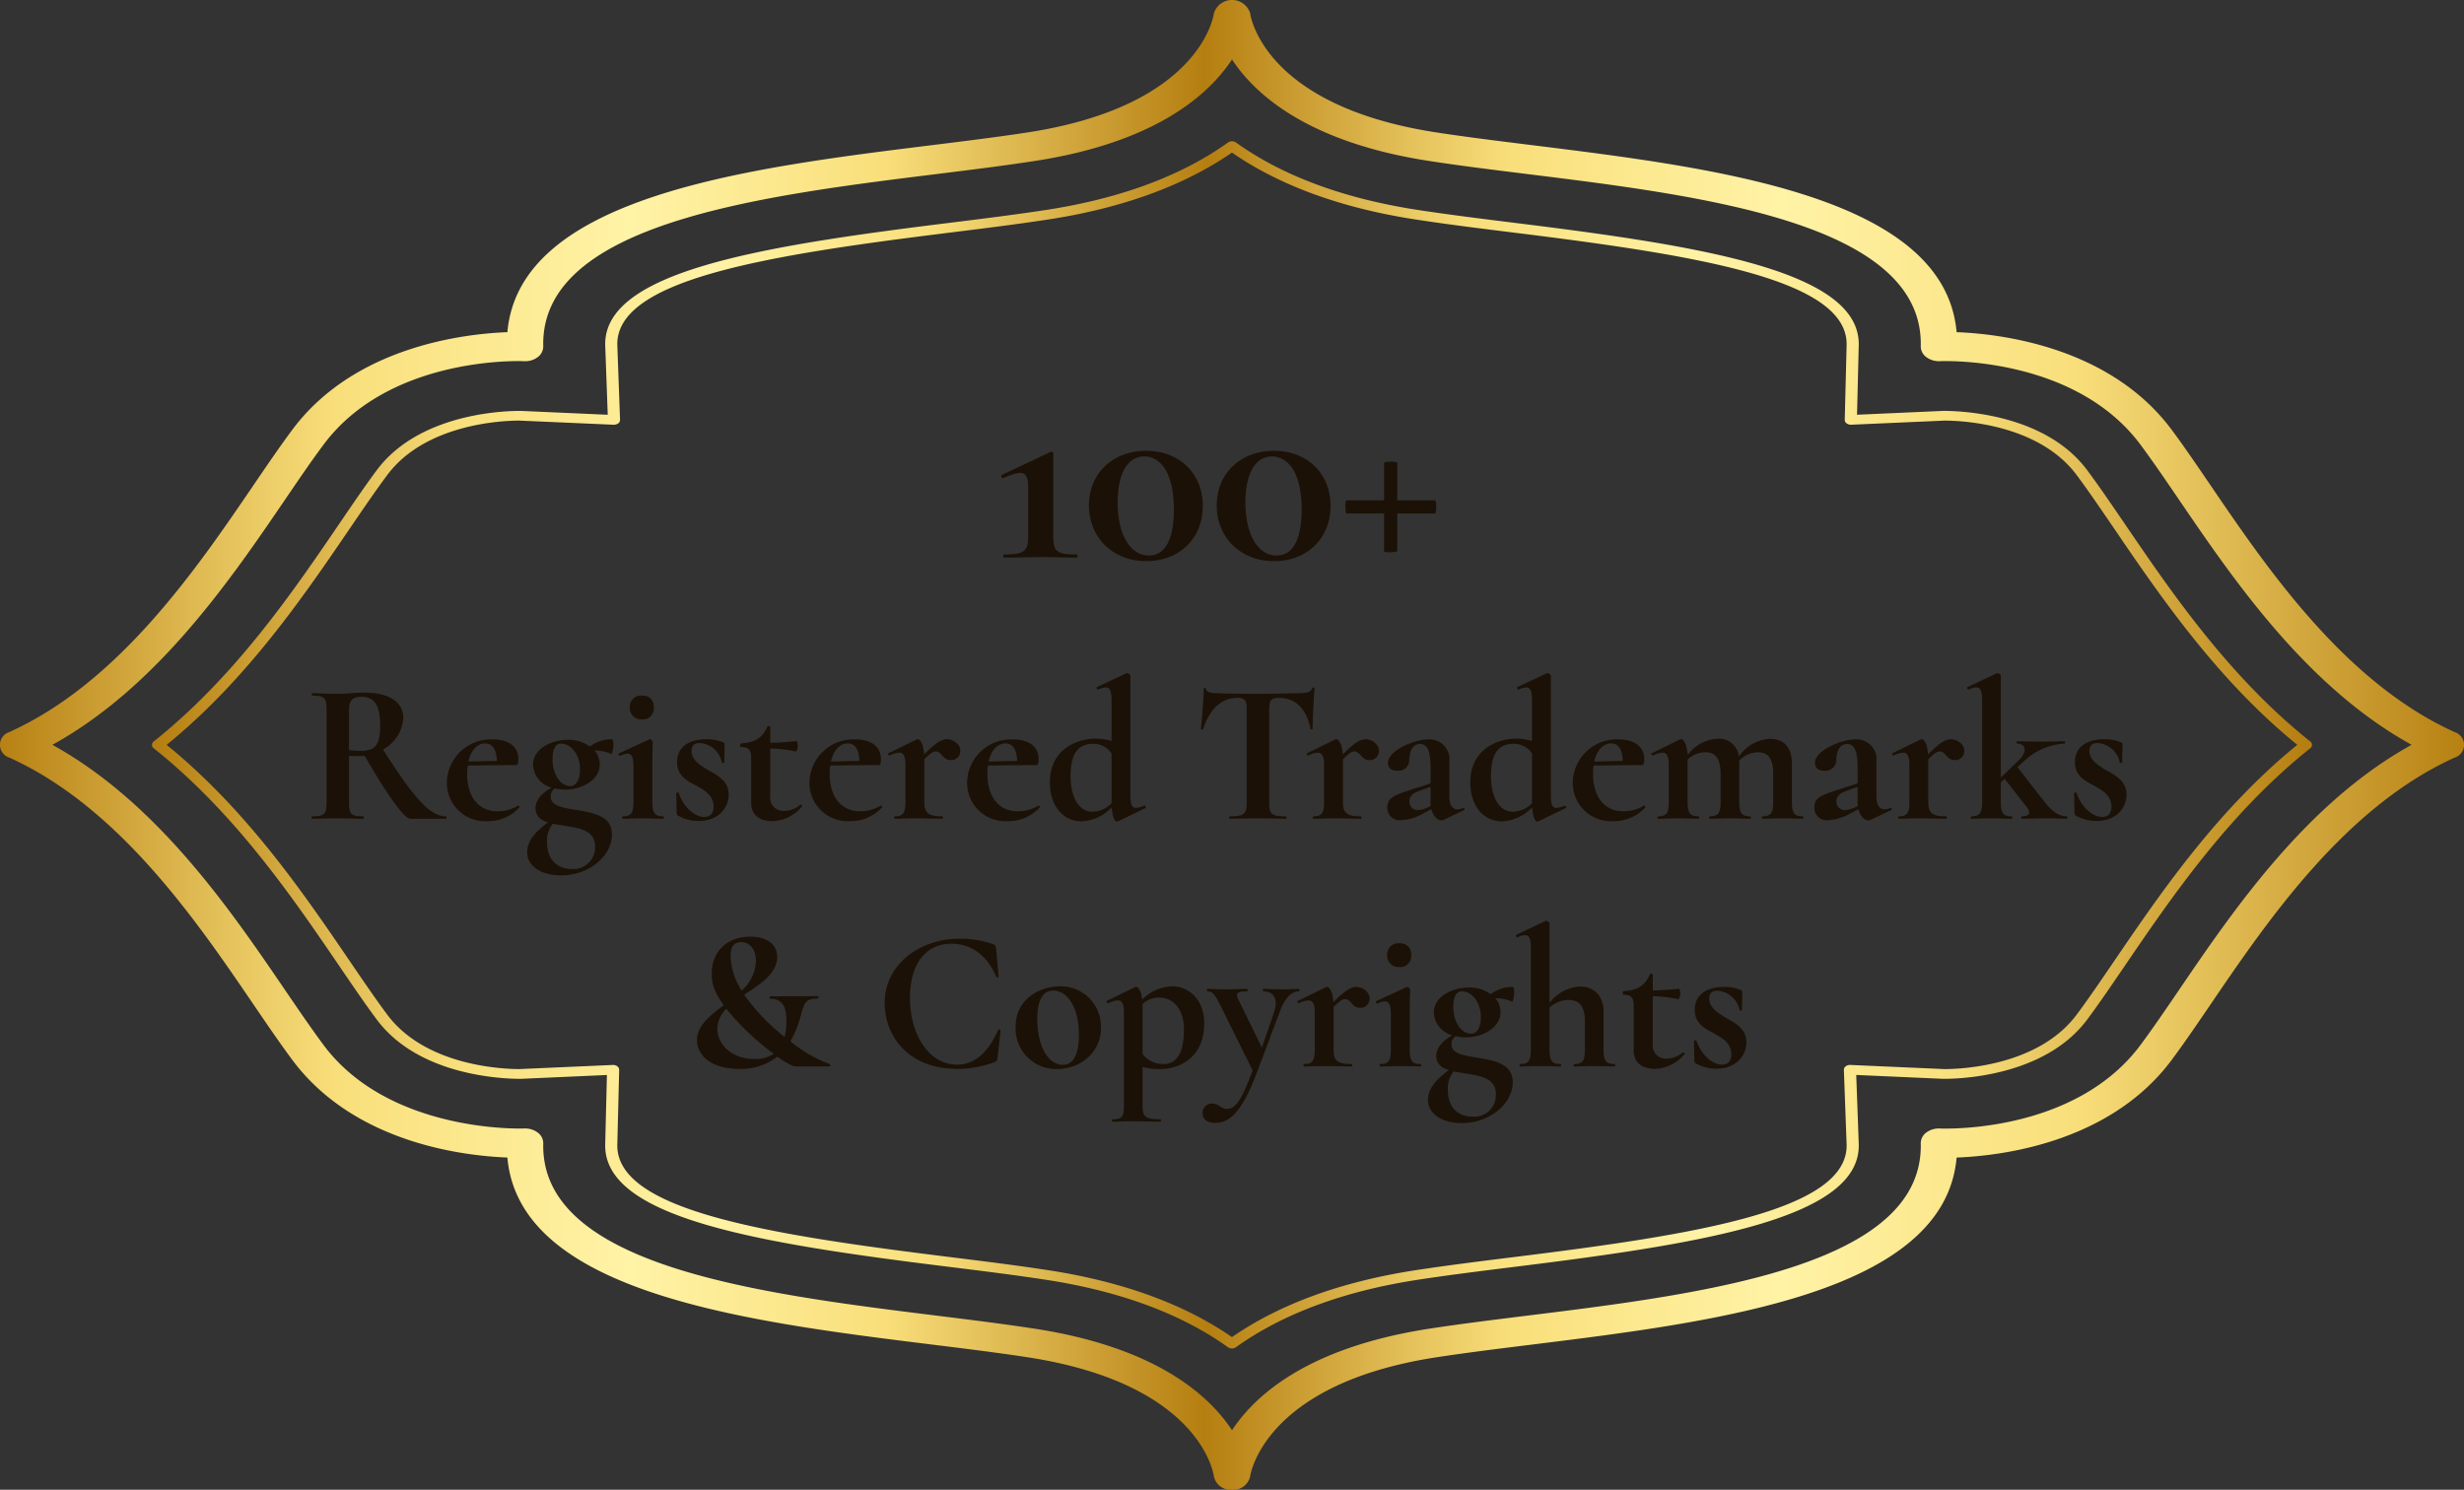 <svg xmlns="http://www.w3.org/2000/svg" xmlns:xlink="http://www.w3.org/1999/xlink" width="368" height="222.53" viewBox="0 0 368 222.53">
  <rect x="0" y="0" width="368" height="222.53" fill="#333333" stroke="none"/>
  <defs>
    <linearGradient id="linear-gradient" y1="0.5" x2="1" y2="0.5" gradientUnits="objectBoundingBox">
      <stop offset="0" stop-color="#b57e10"/>
      <stop offset="0.095" stop-color="#e5c25b"/>
      <stop offset="0.14" stop-color="#f9df7b"/>
      <stop offset="0.258" stop-color="#fff3a6"/>
      <stop offset="0.36" stop-color="#f9df7b"/>
      <stop offset="0.489" stop-color="#b57e10"/>
      <stop offset="0.573" stop-color="#e5c25b"/>
      <stop offset="0.613" stop-color="#f9df7b"/>
      <stop offset="0.72" stop-color="#fff3a6"/>
      <stop offset="0.839" stop-color="#f9df7b"/>
      <stop offset="1" stop-color="#b57e10"/>
    </linearGradient>
  </defs>
  <g id="Group_39327" data-name="Group 39327" transform="translate(-418 -6699.7)">
    <g id="Group_39325" data-name="Group 39325" transform="translate(396.23 6663.818)">
      <g id="Group_37500" data-name="Group 37500" transform="translate(21.77 35.882)">
        <path id="Path_53583" data-name="Path 53583" d="M193.049,254.843a2.554,2.554,0,0,1-2.7-1.973c-.075-.552-2.132-13.867-27.807-17.814-4.383-.674-9.249-1.277-14.4-1.915-27.517-3.412-61.535-7.631-63.315-27.925C78.3,204.968,62,203.068,52.747,190.69c-1.852-2.48-3.832-5.387-5.926-8.463-8.436-12.381-19.987-29.337-36.392-36.756a1.995,1.995,0,0,1,0-3.8c16.406-7.417,27.956-24.374,36.392-36.756,2.094-3.076,4.074-5.982,5.926-8.461C62,84.079,78.3,82.179,84.829,81.931c1.78-20.3,35.8-24.513,63.323-27.925,5.145-.638,10.011-1.241,14.391-1.915,25.676-3.947,27.733-17.26,27.81-17.825a2.84,2.84,0,0,1,5.4,0h0c.075.565,2.132,13.878,27.8,17.825,4.38.674,9.243,1.277,14.391,1.915,27.519,3.412,61.543,7.629,63.326,27.925,6.533.248,22.83,2.148,32.081,14.526,1.846,2.475,3.821,5.376,5.913,8.446,8.436,12.387,19.992,29.352,36.4,36.771a1.993,1.993,0,0,1,0,3.8c-16.411,7.421-27.964,24.387-36.4,36.774-2.089,3.07-4.066,5.969-5.913,8.446-9.251,12.378-25.548,14.278-32.081,14.526-1.783,20.294-35.8,24.513-63.318,27.925-5.153.638-10.016,1.241-14.4,1.915-25.891,3.981-27.786,17.675-27.8,17.814A2.557,2.557,0,0,1,193.049,254.843ZM87.472,200.878a3.1,3.1,0,0,1,1.884.61,1.994,1.994,0,0,1,.829,1.611c-.461,18.392,32.39,22.465,58.785,25.739,5.2.644,10.115,1.254,14.594,1.943,18.026,2.773,25.99,9.85,29.486,15.175,3.5-5.325,11.458-12.4,29.483-15.175,4.479-.689,9.39-1.3,14.591-1.943,26.4-3.273,59.249-7.347,58.791-25.739a1.992,1.992,0,0,1,.826-1.611,3.122,3.122,0,0,1,2.036-.605c.813.03,20.123.685,29.923-12.432,1.793-2.4,3.744-5.265,5.809-8.3,8.114-11.914,19.012-27.912,34.716-36.581-15.707-8.667-26.6-24.665-34.719-36.581-2.062-3.029-4.013-5.892-5.806-8.294-9.8-13.106-29.121-12.46-29.928-12.432a3.159,3.159,0,0,1-2.03-.61,1.988,1.988,0,0,1-.826-1.609c.458-18.392-32.4-22.465-58.8-25.737-5.2-.644-10.1-1.254-14.583-1.943-18.026-2.773-25.985-9.85-29.483-15.172-3.5,5.323-11.46,12.4-29.486,15.172-4.479.689-9.387,1.3-14.586,1.943-26.4,3.271-59.254,7.344-58.793,25.737a1.992,1.992,0,0,1-.829,1.611,3.053,3.053,0,0,1-2.033.608c-.813-.032-20.128-.68-29.923,12.432-1.8,2.4-3.752,5.274-5.819,8.311-8.114,11.91-19.009,27.9-34.708,36.564,15.7,8.664,26.592,24.656,34.706,36.566,2.07,3.036,4.023,5.9,5.822,8.311,9.843,13.166,29.728,12.44,29.923,12.432C87.371,200.88,87.424,200.878,87.472,200.878Z" transform="translate(-9.049 -32.313)" fill="url(#linear-gradient)"/>
      </g>
      <g id="Group_37501" data-name="Group 37501" transform="translate(44.472 56.984)">
        <path id="Path_53584" data-name="Path 53584" d="M178.864,222.5a1.034,1.034,0,0,1-.6-.184c-6.957-4.983-16.086-8.369-27.144-10.07-4.674-.719-9.648-1.335-14.916-1.987-28.039-3.476-51.223-7.248-50.949-18.244l.256-10.363-12.886.575c-2.638,0-15.191-.428-21.471-8.836-1.689-2.259-3.581-5.036-5.585-7.976-6.978-10.248-15.6-22.9-27.735-32.561a.63.63,0,0,1,0-1.029c12.132-9.657,20.757-22.314,27.685-32.484,2.089-3.068,3.962-5.817,5.635-8.055,6.28-8.406,18.836-8.831,21.29-8.831l.269,0,12.92.575-.378-10.361c-.274-11,22.912-14.774,50.954-18.251,5.313-.657,10.285-1.275,14.911-1.985,11.055-1.7,20.187-5.087,27.144-10.07a1.071,1.071,0,0,1,1.2,0c6.957,4.983,16.089,8.369,27.141,10.07,4.652.712,9.638,1.331,14.916,1.985,28.039,3.476,51.226,7.248,50.951,18.244l-.256,10.363,12.888-.575c2.635,0,15.191.428,21.471,8.836,1.689,2.261,3.587,5.045,5.6,7.993,6.976,10.241,15.593,22.891,27.722,32.544a.63.63,0,0,1,0,1.029c-12.134,9.657-20.757,22.318-27.687,32.488-2.044,3-3.941,5.787-5.633,8.05-6.28,8.406-18.833,8.831-21.287,8.831l-.272,0-12.92-.576L272.475,192c.274,11-22.91,14.774-50.946,18.251-5.273.655-10.258,1.271-14.921,1.987-11.053,1.7-20.187,5.087-27.141,10.07A1.042,1.042,0,0,1,178.864,222.5ZM86.437,180.153a1.025,1.025,0,0,1,.626.2.658.658,0,0,1,.277.537l-.277,11.144c-.242,9.822,22.236,13.412,49.417,16.781,5.286.655,10.277,1.275,14.98,2,11.068,1.7,20.285,5.06,27.4,9.989,7.125-4.929,16.336-8.288,27.4-9.989,4.695-.723,9.691-1.341,14.985-2,27.178-3.369,49.656-6.957,49.417-16.781l-.41-11.144a.659.659,0,0,1,.274-.541,1.107,1.107,0,0,1,.679-.2l14.082.62c2.273,0,13.949-.392,19.728-8.127,1.673-2.238,3.563-5.01,5.561-7.943,6.9-10.13,15.414-22.63,27.394-32.362-11.974-9.73-20.482-22.219-27.341-32.289-2.052-3.008-3.941-5.781-5.612-8.018-5.779-7.736-17.458-8.127-19.739-8.127l-13.946.614a1.135,1.135,0,0,1-.674-.2.658.658,0,0,1-.277-.537l.28-11.144c.24-9.822-22.241-13.412-49.422-16.781-5.3-.657-10.3-1.277-14.98-2-11.066-1.7-20.28-5.062-27.4-9.989-7.12,4.927-16.339,8.288-27.4,9.989-4.655.717-9.646,1.335-14.927,1.99C109.3,59.222,86.82,62.811,87.063,72.633l.408,11.144a.663.663,0,0,1-.274.541,1.17,1.17,0,0,1-.679.2L72.437,83.9c-2.273,0-13.952.391-19.731,8.127-1.655,2.214-3.523,4.95-5.5,7.847C40.244,110.1,31.731,122.6,19.751,132.337c11.98,9.732,20.49,22.228,27.352,32.3,2.049,3.006,3.933,5.77,5.6,8,5.779,7.738,17.455,8.13,19.736,8.13l13.944-.614Z" transform="translate(-17.569 -42.177)" fill="url(#linear-gradient)"/>
      </g>
    </g>
    <path id="Path_72316" data-name="Path 72316" d="M108.96,37c1.48,0,3.36-.08,5.44-.08s3.92.08,5.4.08c.16,0,.16-.48,0-.48-3.04,0-3.48-.44-3.48-2.76V21.48c0-.16-.2-.4-.4-.28l-7.28,3.44c-.2.12,0,.56.16.48,3.12-1.32,3.76-1.04,3.76,1.6v7.04c0,2.32-.6,2.76-3.6,2.76C108.8,36.52,108.8,37,108.96,37Zm21.24.52c4.96,0,8.44-3.44,8.44-8.24s-3.44-8.24-8.44-8.24-8.56,3.36-8.56,8.16S125.2,37.52,130.2,37.52Zm.4-.84c-2.84,0-4.68-3.2-4.68-7.92,0-4.16,1.4-6.88,3.96-6.88,2.32,0,4.44,2.24,4.44,7.96C134.32,34.08,133.12,36.68,130.6,36.68Zm18.68.84c4.96,0,8.44-3.44,8.44-8.24s-3.44-8.24-8.44-8.24-8.56,3.36-8.56,8.16S144.28,37.52,149.28,37.52Zm.4-.84c-2.84,0-4.68-3.2-4.68-7.92,0-4.16,1.4-6.88,3.96-6.88,2.32,0,4.44,2.24,4.44,7.96C153.4,34.08,152.2,36.68,149.68,36.68Zm23.64-8.24h-5.64v-5.6c0-.24-1.96-.24-1.96,0v5.6h-5.64c-.2,0-.2,1.96.04,1.96h5.6v5.68c0,.16,1.96.16,1.96-.08V30.4h5.64C173.56,30.4,173.56,28.44,173.32,28.44ZM25.62,75.64c-2.4,0-4.77-2.67-9.42-9.99a5.718,5.718,0,0,0,3.03-4.68c0-2.4-2.1-3.81-5.79-3.81-1.32,0-2.82.18-4.02.18-1.44,0-2.73-.09-3.78-.09-.09,0-.09.36,0,.36,1.83,0,2.13.36,2.13,2.07V73.57c0,1.74-.33,2.07-2.16,2.07-.12,0-.12.36,0,.36,1.05,0,2.37-.06,3.81-.06,1.53,0,2.79.06,3.84.06.09,0,.09-.36,0-.36-1.86,0-2.13-.33-2.13-2.07V66.61c.48.03,1.08.03,1.65.03a5.311,5.311,0,0,0,.69-.03C16.86,72.49,19.38,76,20.28,76h5.34C25.71,76,25.71,75.64,25.62,75.64Zm-14.49-9.9v-6c0-1.38.48-1.95,1.86-1.95,1.59,0,2.79.78,2.79,4.32,0,2.94-.81,3.75-2.91,3.75A11.844,11.844,0,0,1,11.13,65.74Zm25.23,8.31a5.933,5.933,0,0,1-3.03.84c-2.88,0-4.56-2.19-4.56-5.58a8.3,8.3,0,0,1,.09-1.26l5.4-.06h1.83c.27,0,.33-.42.33-.87,0-1.83-1.35-2.97-3.84-2.97a6.567,6.567,0,0,0-6.84,6.42,5.721,5.721,0,0,0,6.09,5.79,6.352,6.352,0,0,0,4.74-2.04C36.66,74.2,36.45,73.96,36.36,74.05Zm-4.89-9.3c1.2,0,1.68,1.08,1.74,2.61l-4.26.09C29.34,65.77,30.27,64.75,31.47,64.75ZM45,74.68c-1.95-.33-3.75-.6-3.75-1.98a1.453,1.453,0,0,1,.6-1.23,6.29,6.29,0,0,0,1.53.18c2.43,0,5.19-1.38,5.19-3.75a3.2,3.2,0,0,0-.78-2.1h.24a6.252,6.252,0,0,1,2.25.51c.12.12.33-.78.33-1.35,0-.48-.06-.84-.24-.84A5.479,5.479,0,0,0,47.1,65.2a5.487,5.487,0,0,0-3.33-.99c-2.25,0-5.16,1.23-5.16,3.75a3.7,3.7,0,0,0,2.76,3.39c-1.74.96-2.4,2.13-2.4,3.03,0,1.23.78,1.83,1.89,2.16-2.61,1.89-3.12,3.3-3.12,4.47,0,2.07,2.1,3.45,5.04,3.45,4.14,0,7.62-2.85,7.62-6.12C50.4,75.52,47.52,75.1,45,74.68Zm-2.22-9.9c1.53,0,2.85,1.65,2.85,3.84,0,1.86-.78,2.49-1.44,2.49-1.65,0-2.67-1.98-2.67-3.96C41.52,65.65,41.91,64.78,42.78,64.78ZM44.37,83.5c-2.07,0-3.66-1.32-3.66-3.93a4.031,4.031,0,0,1,.84-2.82l1.62.27c2.34.36,4.71.69,4.71,3.12A3.238,3.238,0,0,1,44.37,83.5ZM54.9,61.15a1.621,1.621,0,0,0,1.74-1.83,1.585,1.585,0,0,0-1.74-1.71,1.642,1.642,0,0,0-1.83,1.71A1.673,1.673,0,0,0,54.9,61.15ZM52.02,76c.78,0,1.86-.06,3-.06,1.17,0,2.22.06,3.03.06.12,0,.12-.36,0-.36-1.23,0-1.62-.48-1.62-2.07V68.14c0-2.07.06-3.12.06-3.6a.545.545,0,0,0-.45-.42c-.03,0-.03,0-.09.03l-4.53,2.1c-.12.03.03.42.18.36a2.942,2.942,0,0,1,1.11-.33c.66,0,.9.6.9,1.92v5.37c0,1.59-.36,2.07-1.59,2.07C51.9,75.64,51.9,76,52.02,76ZM62.28,65.86c0-.99.66-1.17,1.23-1.17a3.605,3.605,0,0,1,3.3,2.88c0,.12.36.12.36,0,0-1.05.06-1.86.06-2.67a.371.371,0,0,0-.27-.33,6.36,6.36,0,0,0-2.49-.45c-2.19,0-4.35.9-4.35,3.42,0,2.1,1.56,2.82,2.97,3.57,1.2.69,2.49,1.44,2.49,3.09,0,1.05-.57,1.53-1.38,1.53-1.56,0-3.21-1.65-3.84-3.6-.03-.09-.36-.06-.36.06l.06,2.97a.468.468,0,0,0,.18.36,6.06,6.06,0,0,0,3.12.81c2.97,0,4.47-1.98,4.47-3.93,0-2.07-1.68-2.88-3.15-3.72C63.42,67.93,62.28,67.15,62.28,65.86Zm16.23,8.07a3.908,3.908,0,0,1-2.34.9,1.967,1.967,0,0,1-2.13-2.22V65.5a20.313,20.313,0,0,1,3.78.45c.15.06.33-.45.33-.84,0-.36-.12-.72-.21-.72-1.41.15-2.64.24-3.9.27v-2.4c0-.15-.39-.15-.45,0-.66,1.62-1.89,2.4-3.93,2.49-.15,0-.15.54,0,.54,1.14,0,1.53.39,1.53,1.65V73.6c0,2.19,1.71,2.76,3.18,2.76a6.017,6.017,0,0,0,4.38-2.16C78.9,74.08,78.63,73.81,78.51,73.93Zm12,.12a5.933,5.933,0,0,1-3.03.84c-2.88,0-4.56-2.19-4.56-5.58a8.3,8.3,0,0,1,.09-1.26l5.4-.06h1.83c.27,0,.33-.42.33-.87,0-1.83-1.35-2.97-3.84-2.97a6.567,6.567,0,0,0-6.84,6.42,5.721,5.721,0,0,0,6.09,5.79,6.352,6.352,0,0,0,4.74-2.04C90.81,74.2,90.6,73.96,90.51,74.05Zm-4.89-9.3c1.2,0,1.68,1.08,1.74,2.61l-4.26.09C83.49,65.77,84.42,64.75,85.62,64.75Zm14.82-.63c-.75,0-1.71.51-3.42,2.28-.09-1.47-.54-2.28-.96-2.28a.763.763,0,0,0-.21.06l-4.17,2.04c-.09.03.03.42.18.33a3.852,3.852,0,0,1,1.44-.42c.66,0,.93.57.93,1.8v5.64c0,1.59-.36,2.07-1.59,2.07-.12,0-.12.36,0,.36.78,0,1.86-.06,3-.06,1.59,0,3,.06,4.08.06.15,0,.15-.36,0-.36-2.04,0-2.67-.48-2.67-2.07V67.12c1.02-1.02,1.35-1.17,1.71-1.17.93,0,.99,1.29,2.25,1.29a1.346,1.346,0,0,0,1.41-1.44C102.42,64.81,101.28,64.12,100.44,64.12Zm13.62,9.93a5.933,5.933,0,0,1-3.03.84c-2.88,0-4.56-2.19-4.56-5.58a8.3,8.3,0,0,1,.09-1.26l5.4-.06h1.83c.27,0,.33-.42.33-.87,0-1.83-1.35-2.97-3.84-2.97a6.567,6.567,0,0,0-6.84,6.42,5.721,5.721,0,0,0,6.09,5.79,6.352,6.352,0,0,0,4.74-2.04C114.36,74.2,114.15,73.96,114.06,74.05Zm-4.89-9.3c1.2,0,1.68,1.08,1.74,2.61l-4.26.09C107.04,65.77,107.97,64.75,109.17,64.75Zm20.73,9.3a3.955,3.955,0,0,1-1.23.33c-.6,0-.84-.48-.84-1.86V54.64c0-.15-.3-.39-.51-.39a.227.227,0,0,0-.12.03l-4.41,2.07c-.09.03.09.42.24.36a2.942,2.942,0,0,1,1.11-.33c.66,0,.87.6.87,1.95v6.06a8.311,8.311,0,0,0-2.34-.36c-2.88,0-6.87,1.65-6.87,6.51,0,3.72,2.13,5.85,4.71,5.85a6.585,6.585,0,0,0,4.53-2.1c.09,1.35.42,2.13.78,2.13a.4.4,0,0,0,.15-.03l4.14-2.01C130.2,74.32,130.02,73.96,129.9,74.05Zm-7.74.9c-1.89,0-3.27-1.92-3.27-5.37,0-3.51,1.29-4.77,3.33-4.77a3.194,3.194,0,0,1,2.79,1.44v7.44A4.1,4.1,0,0,1,122.16,74.95Zm21.66-17.01c1.14,0,1.38.42,1.38,1.74V73.57c0,1.74-.42,2.07-2.52,2.07-.12,0-.12.36,0,.36,1.14,0,2.58-.06,4.17-.06,1.68,0,3.06.06,4.2.06.12,0,.12-.36,0-.36-2.16,0-2.49-.33-2.49-2.07V59.74c0-1.38.24-1.8,1.44-1.8,2.34,0,4.11,1.47,4.71,4.62.03.12.33.12.33,0,0-1.02.15-4.74.3-6.06,0-.15-.33-.15-.36,0-.21.63-.9.75-2.34.75-1.56,0-3,.09-5.79.09-2.25,0-4.32-.03-6.03-.09-.57,0-1.71-.06-1.71-.66,0-.21-.33-.18-.33,0,0,1.47-.3,4.86-.42,5.97,0,.12.3.15.33.03C139.68,59.65,141.36,57.94,143.82,57.94Zm19.14,6.18c-.75,0-1.71.51-3.42,2.28-.09-1.47-.54-2.28-.96-2.28a.763.763,0,0,0-.21.06l-4.17,2.04c-.09.03.03.42.18.33a3.853,3.853,0,0,1,1.44-.42c.66,0,.93.57.93,1.8v5.64c0,1.59-.36,2.07-1.59,2.07-.12,0-.12.36,0,.36.78,0,1.86-.06,3-.06,1.59,0,3,.06,4.08.06.15,0,.15-.36,0-.36-2.04,0-2.67-.48-2.67-2.07V67.12c1.02-1.02,1.35-1.17,1.71-1.17.93,0,.99,1.29,2.25,1.29a1.346,1.346,0,0,0,1.41-1.44C164.94,64.81,163.8,64.12,162.96,64.12Zm14.58,10.26a2.039,2.039,0,0,1-.87.21c-.75,0-1.2-.66-1.2-1.83V67.45a2.979,2.979,0,0,0-3.18-3.3c-2.13,0-6,1.71-6,3.45,0,.75.39,1.23,1.41,1.23a1.611,1.611,0,0,0,1.77-1.68c.12-1.71.72-2.31,1.65-2.31,1.11,0,1.53,1.17,1.53,3.51v2.37l-3.06.99c-2.34.78-3.39,1.14-3.39,2.58a1.826,1.826,0,0,0,2.07,1.92,7.624,7.624,0,0,0,3.12-.9l1.38-.75c.27,1.08.93,1.68,1.5,1.68a.753.753,0,0,0,.3-.06l3.09-1.47C177.84,74.62,177.69,74.32,177.54,74.38Zm-5.25-.09a4.049,4.049,0,0,1-1.53.42,1.238,1.238,0,0,1-1.26-1.35c0-.69.42-1.14,1.5-1.53l1.65-.6v2.22a4.431,4.431,0,0,0,.03.63Zm20.4-.24a3.955,3.955,0,0,1-1.23.33c-.6,0-.84-.48-.84-1.86V54.64c0-.15-.3-.39-.51-.39a.227.227,0,0,0-.12.03l-4.41,2.07c-.09.03.09.42.24.36a2.942,2.942,0,0,1,1.11-.33c.66,0,.87.6.87,1.95v6.06a8.311,8.311,0,0,0-2.34-.36c-2.88,0-6.87,1.65-6.87,6.51,0,3.72,2.13,5.85,4.71,5.85a6.585,6.585,0,0,0,4.53-2.1c.09,1.35.42,2.13.78,2.13a.4.4,0,0,0,.15-.03l4.14-2.01C192.99,74.32,192.81,73.96,192.69,74.05Zm-7.74.9c-1.89,0-3.27-1.92-3.27-5.37,0-3.51,1.29-4.77,3.33-4.77a3.194,3.194,0,0,1,2.79,1.44v7.44A4.1,4.1,0,0,1,184.95,74.95Zm19.56-.9a5.933,5.933,0,0,1-3.03.84c-2.88,0-4.56-2.19-4.56-5.58a8.3,8.3,0,0,1,.09-1.26l5.4-.06h1.83c.27,0,.33-.42.33-.87,0-1.83-1.35-2.97-3.84-2.97a6.567,6.567,0,0,0-6.84,6.42,5.721,5.721,0,0,0,6.09,5.79,6.352,6.352,0,0,0,4.74-2.04C204.81,74.2,204.6,73.96,204.51,74.05Zm-4.89-9.3c1.2,0,1.68,1.08,1.74,2.61l-4.26.09C197.49,65.77,198.42,64.75,199.62,64.75Zm28.62,10.89c-1.23,0-1.62-.48-1.62-2.07V67.81c0-2.55-1.23-3.75-3.33-3.75a5.97,5.97,0,0,0-4.59,2.67,2.948,2.948,0,0,0-3.27-2.67,5.832,5.832,0,0,0-4.38,2.43c-.09-1.53-.57-2.37-.99-2.37a.763.763,0,0,0-.21.06l-4.17,2.04c-.09.03.03.42.18.33a3.853,3.853,0,0,1,1.44-.42c.66,0,.93.57.93,1.8v5.64c0,1.59-.36,2.07-1.59,2.07-.12,0-.12.36,0,.36.78,0,1.86-.06,3-.06,1.17,0,2.22.06,3.03.06.12,0,.12-.36,0-.36-1.23,0-1.62-.48-1.62-2.07V67.15a3.926,3.926,0,0,1,2.67-1.08c1.53,0,2.25,1.02,2.25,3.18v4.32c0,1.59-.39,2.07-1.62,2.07-.12,0-.12.36,0,.36.81,0,1.86-.06,3-.06,1.17,0,2.22.06,3.03.06.15,0,.15-.36,0-.36-1.23,0-1.62-.48-1.62-2.07V67.3a3.935,3.935,0,0,1,2.82-1.23c1.53,0,2.25,1.02,2.25,3.18v4.32c0,1.59-.39,2.07-1.62,2.07-.12,0-.12.36,0,.36.81,0,1.86-.06,3-.06,1.17,0,2.22.06,3.03.06C228.39,76,228.39,75.64,228.24,75.64Zm13.08-1.26a2.039,2.039,0,0,1-.87.21c-.75,0-1.2-.66-1.2-1.83V67.45a2.979,2.979,0,0,0-3.18-3.3c-2.13,0-6,1.71-6,3.45,0,.75.39,1.23,1.41,1.23a1.611,1.611,0,0,0,1.77-1.68c.12-1.71.72-2.31,1.65-2.31,1.11,0,1.53,1.17,1.53,3.51v2.37l-3.06.99c-2.34.78-3.39,1.14-3.39,2.58a1.826,1.826,0,0,0,2.07,1.92,7.624,7.624,0,0,0,3.12-.9l1.38-.75c.27,1.08.93,1.68,1.5,1.68a.753.753,0,0,0,.3-.06l3.09-1.47C241.62,74.62,241.47,74.32,241.32,74.38Zm-5.25-.09a4.049,4.049,0,0,1-1.53.42,1.238,1.238,0,0,1-1.26-1.35c0-.69.42-1.14,1.5-1.53l1.65-.6v2.22a4.431,4.431,0,0,0,.03.63Zm14.31-10.17c-.75,0-1.71.51-3.42,2.28-.09-1.47-.54-2.28-.96-2.28a.763.763,0,0,0-.21.06l-4.17,2.04c-.09.03.03.42.18.33a3.853,3.853,0,0,1,1.44-.42c.66,0,.93.57.93,1.8v5.64c0,1.59-.36,2.07-1.59,2.07-.12,0-.12.36,0,.36.78,0,1.86-.06,3-.06,1.59,0,3,.06,4.08.06.15,0,.15-.36,0-.36-2.04,0-2.67-.48-2.67-2.07V67.12c1.02-1.02,1.35-1.17,1.71-1.17.93,0,.99,1.29,2.25,1.29a1.346,1.346,0,0,0,1.41-1.44C252.36,64.81,251.22,64.12,250.38,64.12Zm17.31,11.52c-1.08,0-2.1-.6-3.27-2.07l-4.11-5.28,1.08-.99a9.477,9.477,0,0,1,5.94-2.52c.12,0,.12-.36,0-.36-.9,0-1.71.06-3.36.06-1.8,0-2.67-.06-3.72-.06-.09,0-.09.36,0,.36,1.41,0,1.47,1.32.36,2.37l-2.79,2.7V54.64c0-.15-.27-.39-.48-.39a.4.4,0,0,0-.15.03l-4.38,2.07c-.09.03.09.42.21.36a2.917,2.917,0,0,1,1.14-.33c.66,0,.87.6.87,1.95V73.57c0,1.59-.39,2.07-1.62,2.07-.09,0-.09.36,0,.36.81,0,1.86-.06,3.03-.06,1.14,0,2.19.06,3,.06.15,0,.15-.36,0-.36-1.23,0-1.62-.48-1.62-2.07V70.54l.57-.51,3.42,4.38c.51.69.24,1.23-.84,1.23-.12,0-.12.36,0,.36.96,0,2.1-.06,3.69-.06,1.17,0,2.22.06,3.03.06C267.81,76,267.81,75.64,267.69,75.64Zm3.36-9.78c0-.99.66-1.17,1.23-1.17a3.605,3.605,0,0,1,3.3,2.88c0,.12.36.12.36,0,0-1.05.06-1.86.06-2.67a.371.371,0,0,0-.27-.33,6.36,6.36,0,0,0-2.49-.45c-2.19,0-4.35.9-4.35,3.42,0,2.1,1.56,2.82,2.97,3.57,1.2.69,2.49,1.44,2.49,3.09,0,1.05-.57,1.53-1.38,1.53-1.56,0-3.21-1.65-3.84-3.6-.03-.09-.36-.06-.36.06l.06,2.97a.468.468,0,0,0,.18.36,6.061,6.061,0,0,0,3.12.81c2.97,0,4.47-1.98,4.47-3.93,0-2.07-1.68-2.88-3.15-3.72C272.19,67.93,271.05,67.15,271.05,65.86ZM82.9,112.64a20.432,20.432,0,0,1-5.85-3.39,16.825,16.825,0,0,0,1.62-4.11c.48-1.74.69-2.28,2.49-2.28.12,0,.12-.36,0-.36l-7.14.03c-.12,0-.09.36,0,.36,1.74,0,2.43,1.05,2.43,3.33a9.366,9.366,0,0,1-.27,2.37,29.942,29.942,0,0,1-6.03-6.3c2.37-1.59,4.92-3.12,4.92-5.67,0-1.89-1.56-3-4.02-3-3.63,0-5.76,2.37-5.76,5.55a6.677,6.677,0,0,0,.87,3.24,12.963,12.963,0,0,0,.93,1.44c-2.07,1.56-3.99,3.06-3.99,5.22,0,2.13,1.92,4.29,6.27,4.29a8.711,8.711,0,0,0,5.73-1.83c1.62,1.17,2.37,1.47,2.88,1.47H82.9C83.025,113,83.055,112.67,82.9,112.64ZM68.115,96.59c0-1.38.42-2.16,1.56-2.16,1.29,0,2.22,1.02,2.22,2.82a6.1,6.1,0,0,1-2.13,4.41A10.022,10.022,0,0,1,68.115,96.59Zm3.57,15.3c-3.48,0-5.55-2.25-5.55-4.53a4.223,4.223,0,0,1,1.35-2.97,37.287,37.287,0,0,0,5.79,5.73c.48.39.9.72,1.29.99A4.953,4.953,0,0,1,71.685,111.89Zm30.6-17.97c-5.82,0-11.16,3.75-11.16,9.63,0,4.5,3.12,9.81,10.89,9.81a15.756,15.756,0,0,0,5.49-.99c.36-.15.39-.21.48-.69l.45-4.08c0-.12-.3-.18-.36-.03-1.59,3.51-3.6,5.16-6.15,5.16-4.17,0-7.02-4.47-7.02-9.99,0-4.8,2.16-8.07,6.21-8.07,3.06,0,5.37,1.86,6.69,4.95.06.15.33.09.33-.03l-.36-4.17c-.06-.42-.12-.57-.48-.69A14.607,14.607,0,0,0,102.285,93.92Zm14.55,19.47c3.51,0,6.6-2.46,6.6-6.15a6.02,6.02,0,0,0-6.09-6.21c-3.06,0-6.66,1.89-6.66,6.03A6.05,6.05,0,0,0,116.835,113.39Zm.9-.63c-2.13,0-3.81-2.7-3.81-6.81,0-2.91.84-4.29,2.4-4.29,1.92,0,3.81,2.25,3.81,6.63C120.135,111.14,119.325,112.76,117.735,112.76Zm14.49.63c2.94,0,6.63-1.71,6.63-6.84,0-3.51-2.28-5.52-4.77-5.52a6.573,6.573,0,0,0-4.5,1.98c-.12-1.23-.54-1.89-.9-1.89a.326.326,0,0,0-.15.03l-4.26,2.07c-.09.03.09.42.24.33a3.624,3.624,0,0,1,1.38-.42c.72,0,.96.57.96,1.8v13.89c0,1.71-.27,2.07-1.68,2.07-.12,0-.12.36,0,.36.81,0,1.89-.06,3.03-.06,1.56,0,2.97.06,4.11.06.12,0,.12-.36,0-.36-2.28,0-2.67-.36-2.67-2.07v-5.76A8.547,8.547,0,0,0,132.225,113.39Zm-.12-10.68c2.01,0,3.72,1.59,3.72,4.77,0,3.6-1.14,5.16-3.03,5.16a3.856,3.856,0,0,1-3.15-1.5v-7.47A3.6,3.6,0,0,1,132.1,102.71Zm20.91-1.29c-.87,0-1.35.06-2.31.06-1.38,0-2.07-.06-3.03-.06-.09,0-.09.36,0,.36,1.65,0,2.25,1.23,1.59,3.18l-1.8,5.22-3.54-7.23c-.45-.9-.09-1.17,1.32-1.17.12,0,.12-.36,0-.36-.9,0-1.92.06-3.36.06-.81,0-1.74-.06-2.55-.06-.12,0-.12.36,0,.36.72,0,1.08.39,1.95,2.13l4.8,9.69c-1.62,4.32-2.49,5.73-3.84,5.73-.99,0-1.17-.78-2.19-.78a1.343,1.343,0,0,0-1.44,1.41c0,.96.69,1.47,1.86,1.47,2.28,0,4.08-1.8,6.27-7.59l3.33-8.85c.72-1.95,1.59-3.21,2.94-3.21C153.105,101.78,153.105,101.42,153.015,101.42Zm8.55-.3c-.75,0-1.71.51-3.42,2.28-.09-1.47-.54-2.28-.96-2.28a.763.763,0,0,0-.21.06l-4.17,2.04c-.09.03.03.42.18.33a3.853,3.853,0,0,1,1.44-.42c.66,0,.93.57.93,1.8v5.64c0,1.59-.36,2.07-1.59,2.07-.12,0-.12.36,0,.36.78,0,1.86-.06,3-.06,1.59,0,3,.06,4.08.06.15,0,.15-.36,0-.36-2.04,0-2.67-.48-2.67-2.07v-6.45c1.02-1.02,1.35-1.17,1.71-1.17.93,0,.99,1.29,2.25,1.29a1.346,1.346,0,0,0,1.41-1.44C163.545,101.81,162.4,101.12,161.565,101.12Zm6.45-2.97a1.621,1.621,0,0,0,1.74-1.83,1.585,1.585,0,0,0-1.74-1.71,1.642,1.642,0,0,0-1.83,1.71A1.673,1.673,0,0,0,168.015,98.15ZM165.135,113c.78,0,1.86-.06,3-.06,1.17,0,2.22.06,3.03.06.12,0,.12-.36,0-.36-1.23,0-1.62-.48-1.62-2.07v-5.43c0-2.07.06-3.12.06-3.6a.545.545,0,0,0-.45-.42c-.03,0-.03,0-.09.03l-4.53,2.1c-.12.03.03.42.18.36a2.942,2.942,0,0,1,1.11-.33c.66,0,.9.6.9,1.92v5.37c0,1.59-.36,2.07-1.59,2.07C165.015,112.64,165.015,113,165.135,113Zm14.4-1.32c-1.95-.33-3.75-.6-3.75-1.98a1.453,1.453,0,0,1,.6-1.23,6.29,6.29,0,0,0,1.53.18c2.43,0,5.19-1.38,5.19-3.75a3.2,3.2,0,0,0-.78-2.1h.24a6.252,6.252,0,0,1,2.25.51c.12.12.33-.78.33-1.35,0-.48-.06-.84-.24-.84a5.479,5.479,0,0,0-3.27,1.08,5.487,5.487,0,0,0-3.33-.99c-2.25,0-5.16,1.23-5.16,3.75a3.7,3.7,0,0,0,2.76,3.39c-1.74.96-2.4,2.13-2.4,3.03,0,1.23.78,1.83,1.89,2.16-2.61,1.89-3.12,3.3-3.12,4.47,0,2.07,2.1,3.45,5.04,3.45,4.14,0,7.62-2.85,7.62-6.12C184.935,112.52,182.055,112.1,179.535,111.68Zm-2.22-9.9c1.53,0,2.85,1.65,2.85,3.84,0,1.86-.78,2.49-1.44,2.49-1.65,0-2.67-1.98-2.67-3.96C176.055,102.65,176.445,101.78,177.315,101.78Zm1.59,18.72c-2.07,0-3.66-1.32-3.66-3.93a4.031,4.031,0,0,1,.84-2.82l1.62.27c2.34.36,4.71.69,4.71,3.12A3.238,3.238,0,0,1,178.9,120.5Zm21.21-7.86c-1.23,0-1.62-.48-1.62-2.07v-5.76c0-2.19-1.29-3.75-3.51-3.75a6.111,6.111,0,0,0-4.56,2.46V91.64c0-.15-.27-.39-.48-.39a.4.4,0,0,0-.15.03l-4.38,2.07c-.09.03.09.42.21.36a2.917,2.917,0,0,1,1.14-.33c.66,0,.87.6.87,1.95v15.24c0,1.59-.39,2.07-1.62,2.07-.09,0-.09.36,0,.36.81,0,1.86-.06,3.03-.06,1.14,0,2.19.06,3,.06.15,0,.15-.36,0-.36-1.23,0-1.62-.48-1.62-2.07v-6.39a4.455,4.455,0,0,1,2.82-1.11c1.68,0,2.46,1.02,2.46,3.18v4.32c0,1.59-.39,2.07-1.62,2.07-.09,0-.09.36,0,.36.81,0,1.86-.06,3.03-.06,1.14,0,2.19.06,3,.06C200.265,113,200.265,112.64,200.115,112.64Zm10.2-1.71a3.908,3.908,0,0,1-2.34.9,1.967,1.967,0,0,1-2.13-2.22V102.5a20.313,20.313,0,0,1,3.78.45c.15.06.33-.45.33-.84,0-.36-.12-.72-.21-.72-1.41.15-2.64.24-3.9.27v-2.4c0-.15-.39-.15-.45,0-.66,1.62-1.89,2.4-3.93,2.49-.15,0-.15.54,0,.54,1.14,0,1.53.39,1.53,1.65v6.66c0,2.19,1.71,2.76,3.18,2.76a6.017,6.017,0,0,0,4.38-2.16C210.705,111.08,210.435,110.81,210.315,110.93Zm3.96-8.07c0-.99.66-1.17,1.23-1.17a3.605,3.605,0,0,1,3.3,2.88c0,.12.36.12.36,0,0-1.05.06-1.86.06-2.67a.371.371,0,0,0-.27-.33,6.36,6.36,0,0,0-2.49-.45c-2.19,0-4.35.9-4.35,3.42,0,2.1,1.56,2.82,2.97,3.57,1.2.69,2.49,1.44,2.49,3.09,0,1.05-.57,1.53-1.38,1.53-1.56,0-3.21-1.65-3.84-3.6-.03-.09-.36-.06-.36.06l.06,2.97a.468.468,0,0,0,.18.36,6.061,6.061,0,0,0,3.12.81c2.97,0,4.47-1.98,4.47-3.93,0-2.07-1.68-2.88-3.15-3.72C215.415,104.93,214.275,104.15,214.275,102.86Z" transform="translate(459 6746)" fill="#1b1106"/>
  </g>
</svg>
